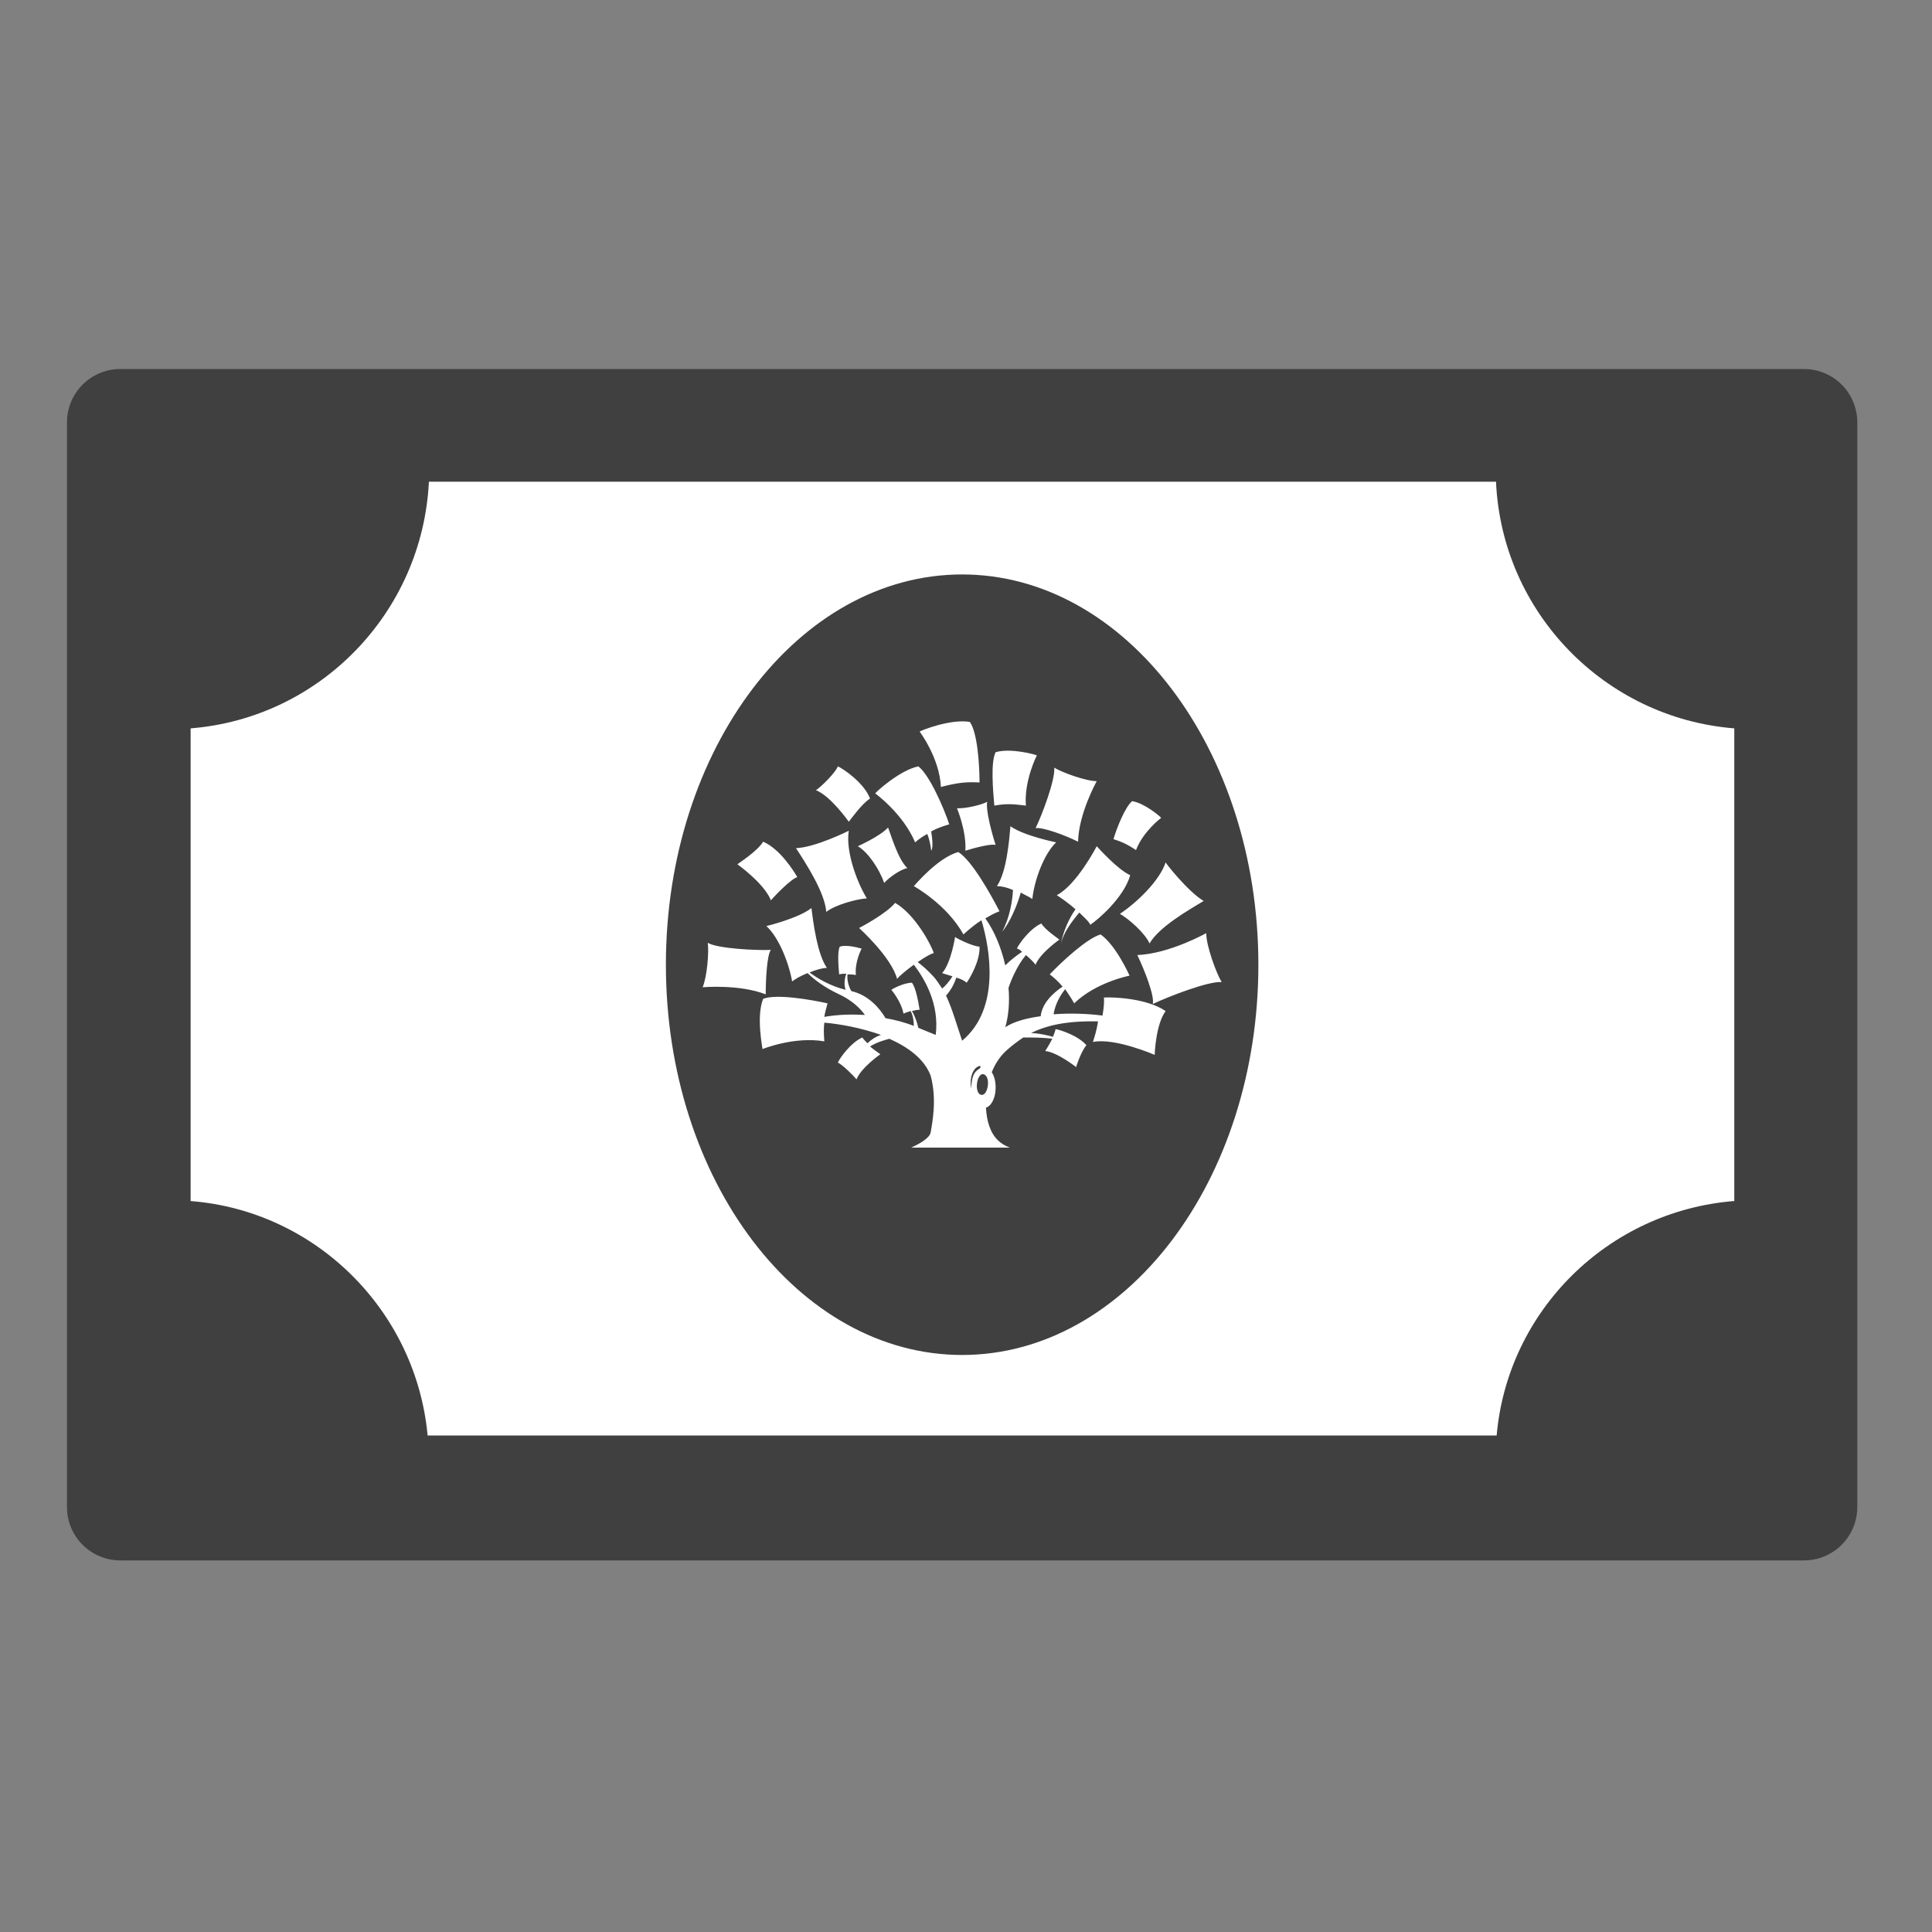 <svg xmlns="http://www.w3.org/2000/svg" xml:space="preserve" id="Layer_1" x="0" y="0" version="1.1" viewBox="0 0 300 300"><rect x="0" y="0" width="300" height="300" fill="#808080" stroke="none"/><g><path fill="#FFF" d="M19.2 64.7h260.3V235H19.2z"/><g><g><path fill="#404040" d="M280.1 57.3H18.7c-4.6 0-8.3 3.7-8.3 8.3V234c0 4.6 3.7 8.3 8.3 8.3h261.4c4.6 0 8.3-3.7 8.3-8.3V65.6c0-4.6-3.7-8.3-8.3-8.3zm-10.9 129.2c-19.5 1.6-35.1 17-36.8 36.4h-166C64.6 203.5 49 188 29.6 186.5v-73.4c20.1-1.6 36-18 37-38.3h165.7c.9 20.3 16.9 36.7 37 38.3v73.4z"/></g><path fill="#404040" d="M152 166c-.8.5-1.1 1.2-1.2 3-.3-1.7.3-3.3 1.4-3.5-.1 0 .3.2-.2.5zM153.4 168.5c-.1.9-.5 1.6-1 1.5-.5 0-.8-.8-.7-1.7.1-.9.5-1.6 1-1.5.5.1.8.8.7 1.7z"/><path fill="#404040" d="M149.4 89.2c-25.4 0-46 27.1-46 60.6s20.6 60.6 46 60.6 46-27.1 46-60.6c0-33.4-20.6-60.6-46-60.6zm37.5 50.7c-2.3 1.4-6.9 4-8.4 6.6-.7-1.6-3.2-3.8-4.6-4.6 2.7-1.8 6.2-5.2 7.1-8-.1 0 3.4 4.5 5.9 6zm-11.1-15.5c1.9.3 4.4 2.4 4.5 2.6 0 0-2.8 2.1-3.9 5-1.5-1-2.3-1.3-3.5-1.7.5-1.7 1.8-5 2.9-5.9zm-.3 11.5c-1 3.5-5 6.9-6.2 7.7-.2-.5-.9-1.1-1.7-1.9-1.1 1.3-2.5 3.1-2.9 5 .4-2.1 1.3-4.1 2.3-5.5-1.1-1-2.3-1.8-2.9-2.2 3.1-1.6 6.2-7.6 6.2-7.6.2.2 3.2 3.6 5.2 4.5zm-5.2-14.6s-2.8 5-2.9 9.4c-2.2-1.1-5.6-2.3-6.6-2.1 1-2 3.1-7.6 2.9-9.4 1.1.7 4.9 2.1 6.6 2.1zm-15.5 16.3c1.5-2.2 1.9-7 2.1-9.3 2.1 1.5 7.1 2.5 7.1 2.5-1.9 1.8-3.4 5.9-3.7 8.8-.4-.3-1.1-.6-1.8-1-.6 2.2-1.8 4.8-2.9 6.1 1.2-2.2 1.6-4.8 1.7-6.5-.9-.4-1.8-.6-2.5-.6zm-.2-20.8c2.4-.7 6.3.4 6.4.5 0 0-2 3.9-1.7 7.8-2.2-.3-3.3-.3-4.9 0-.2-2.3-.6-6.7.2-8.3zm0 14.4c-.7-.2-3.1.4-4.7.9.2-3-1.3-6.6-1.3-6.6 1.2.1 3.8-.5 4.7-1-.3 1.2.8 5.2 1.3 6.7zm-4-19.1c1.2 1.7 1.5 6.8 1.5 9.4-2-.1-3.3 0-6 .7-.2-4.5-3.3-8.6-3.3-8.6.3-.2 4.8-2 7.8-1.5zm-8 6.9c1.7 1.3 3.9 6.3 4.8 9-1 .3-1.9.6-2.8 1.1.2 1.3.3 2.6 0 3-.1-.9-.3-1.8-.6-2.6-.6.3-1.2.7-1.9 1.3-1.9-4.5-6.2-7.6-6.2-7.6.1-.2 3.8-3.6 6.7-4.2zm-1.7 15.8c-1.1.2-2.9 1.5-3.6 2.3-.7-2-2.4-4.7-4.1-5.7 0 0 3.4-1.5 4.7-2.9.6 1.6 1.6 5 3 6.3zM130.1 119c.9.4 4.1 2.6 5 5-1.3.8-3.2 3.5-3.3 3.6 0 0-2.8-4-5.1-4.9.8-.5 3.1-2.8 3.4-3.7zm1.7 10c-.5 3 1.1 7.7 2.8 10.5-1.6.1-4.9 1-6.3 2.1-.2-3-3.2-7.6-4.7-9.9 3-.1 8.2-2.7 8.2-2.7zm-13.3 1.7c2.6 1.1 4.8 4.6 5.3 5.5-1 .3-3.4 2.8-4.1 3.6-1-2.6-5.2-5.6-5.2-5.6.1-.1 3.1-2 4-3.5zm-9.4 22.6c.7-1.6 1-5.5.8-6.9 1.5.9 7.5 1.2 9.8 1.1-.6.8-.8 4.5-.8 6.9-4.1-1.6-9.8-1.1-9.8-1.1zm70.2 10.5s-6.2-2.7-9.6-2c.2-.6.6-1.8.8-3.2-4.9-.1-7.9.6-10.4 1.8 1.6.1 2.7.4 3.4.6.2-.5.4-1 .4-1.2.7.1 3.5 1 4.8 2.5-.8.9-1.6 3.3-1.6 3.4 0 0-2.9-2.3-4.8-2.5.2-.3.7-1.1 1.1-1.9-1.4-.2-3.1-.2-4.5-.2-.9.6-1.7 1.2-2.6 2-1 .9-1.8 2.1-2.3 3.4.4.6.6 1.4.6 2.4 0 1.5-.6 2.8-1.5 3.1.1 2.1.7 4 1.9 5.1.4.4 1 .8 1.8 1.1h-15.3c1.5-.7 2.8-1.5 3-2.3.3-1.7 1-5.3 0-8.9-1-2.6-3.5-4.4-6.4-5.7-.7.2-1.9.5-3 1.2.7.6 1.5 1.1 1.6 1.2 0 0-3 2.1-3.7 3.9-.5-.6-2.2-2.3-2.9-2.6.3-.7 2-3.1 3.8-3.9.2.3.5.6.8.9.5-.5 1.2-1 2.1-1.3-3.1-1.1-6.4-1.7-8.8-1.9-.1.8-.1 1.7 0 2.9-4.7-.8-9.6 1.2-9.6 1.2 0-.2-1-5.1.1-7.8 2-.8 7.3.1 10 .7-.2.8-.4 1.4-.5 2.1 2.3-.4 4.4-.4 6.3-.3-.7-1-2-2.3-4.2-3.3-2.1-1-3.7-2.2-4.7-3.2-1 .4-1.9.9-2.4 1.3-.5-2.9-2.1-6.9-4-8.6 0 0 5-1.2 7-2.8.3 2.4.9 7.1 2.4 9.3-.7 0-1.7.3-2.7.7 1.2.9 3.2 2.1 5.6 2.7-.3-.9-.1-1.9.1-2.5-.4 0-.7 0-1.1.1-.1-1.2-.3-3.5.1-4.3 1.2-.4 3.3.3 3.4.3 0 0-1.1 2-.9 4.1-.5-.1-.9-.1-1.3-.1-.1 1 .2 1.9.6 2.6 2.7.6 4.5 2.8 5.3 4.2 1.7.3 3.1.7 4.4 1.2 0-.6-.1-1.6-.5-2.3-.3.1-.7.2-1.1.4-.4-2-1.9-3.7-1.9-3.7.1-.1 1.9-1.1 3.2-1.1.6.7 1 3 1.2 4.2-.5 0-.8.1-1.2.2.4.6.8 1.7 1 2.6 1 .4 1.9.8 2.7 1.1.6-4.9-1.8-8.8-3.4-10.9-1.1.8-2.2 1.7-2.6 2.2-.9-3.4-5.9-7.9-5.9-7.9.2-.1 4.2-2.2 5.6-3.9 3.1 1.8 5.6 6.5 6 7.8-.5.1-1.5.7-2.5 1.4.7.5 1.6 1.3 2.6 2.4.4.5.8 1.1 1.2 1.7.5-.4 1.1-1.1 1.6-1.9-.7-.2-1.3-.4-1.6-.5 1.4-1.6 2-5.6 2-5.6.1.1 2.5 1.4 3.8 1.5.1 2.2-1.5 4.9-2 5.6-.3-.3-.9-.6-1.6-.8-.3.9-.8 1.9-1.6 2.8 1 2.1 1.7 4.7 2.5 7 6-5 4.3-14.4 3-18.7-.8.5-1.7 1.2-2.8 2.2-2.6-4.7-7.7-7.5-7.7-7.5.2-.2 3.7-4.4 6.9-5.3 2.1 1.3 5 6.5 6.4 9.2-.8.3-1.5.7-2.2 1.1 1.5 2.1 2.5 4.7 3.1 7.3.8-.8 1.7-1.5 2.6-2.1-.3-.3-.6-.5-.8-.5.3-.7 2-3.1 3.8-3.9.6 1 2.7 2.4 2.8 2.5 0 0-3 2.1-3.7 3.9-.2-.3-.9-1-1.5-1.5-1.4 1.7-2.3 3.9-2.7 5.1.2 2.2 0 4.4-.5 6.1 1.4-.9 3.3-1.4 5.5-1.7.2-2 1.9-3.6 3.4-4.6-.6-.7-1.2-1.3-2-1.9 1.9-2 5.8-5.6 7.9-6.2 2.4 1.7 4.4 6.2 4.5 6.4 0 0-5.2 1-8.6 4.3-.5-.9-1-1.6-1.4-2.2-1.3 1.6-1.7 3.2-1.8 3.9 2.6-.2 5.3-.1 7.6.2.2-1.2.3-2.3.2-2.8 1.4-.1 6.7.1 9.6 2.1-1.5 2-1.7 6.5-1.7 6.8zm-.3-7.9c.3-1.2-1.2-5.1-2.4-7.6 5-.2 10.7-3.4 10.7-3.4 0 2 1.6 6.3 2.4 7.6-2-.2-8.4 2.3-10.7 3.4z"/></g></g></svg>